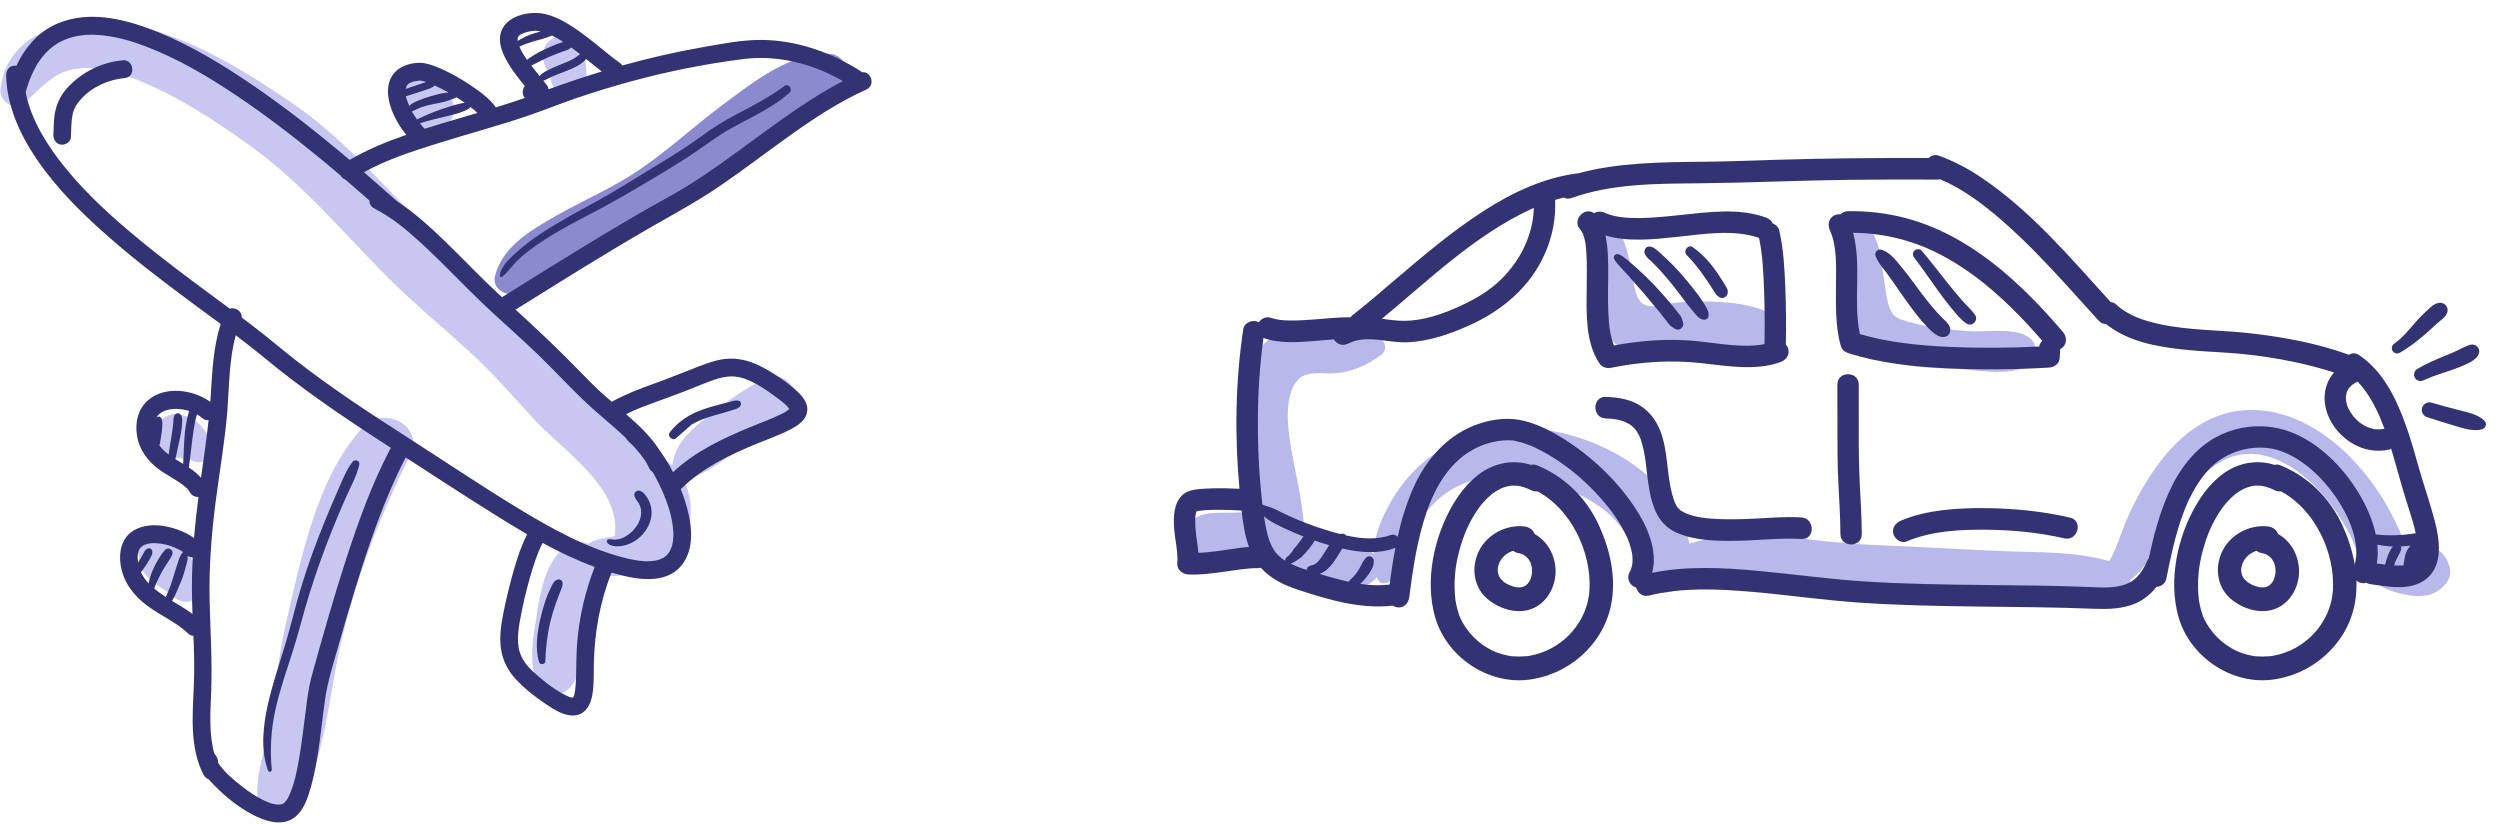 <svg width="170" height="56" viewBox="0 0 170 56" fill="none" xmlns="http://www.w3.org/2000/svg">
<path d="M166.169 37.746C165.571 36.98 164.775 37.166 163.94 37.053C163.793 37.032 163.646 37.006 163.501 36.973C163.32 36.32 162.983 35.68 162.701 35.111C162.05 33.818 161.227 32.62 160.255 31.548C158.457 29.541 155.943 27.908 153.185 27.876C150.176 27.844 147.955 29.76 146.349 32.149C145.626 33.222 145.014 34.366 144.523 35.562C144.189 36.372 143.901 37.365 143.431 38.156C141.044 37.473 138.568 37.58 136.076 37.472C133.199 37.348 130.323 37.173 127.445 37.059C124.816 36.955 122.211 36.538 119.587 36.349C118.448 36.269 117.396 36.379 116.28 36.612C115.84 36.705 115.36 36.839 114.871 36.961C113.903 32.06 107.876 29.044 103.295 29.116C100.517 29.159 97.872 30.177 95.949 32.24C94.785 33.493 93.484 35.689 93.393 37.67C93.334 37.609 93.267 37.554 93.196 37.507C92.287 36.904 91.017 37.066 90.003 36.576C89.539 36.353 89.109 36.072 88.672 35.803C88.565 34.112 88.159 32.488 87.855 30.821C87.607 29.465 87.185 26.888 88.321 25.774C88.913 25.193 89.953 25.428 90.7 25.388C91.877 25.323 92.98 24.837 93.92 24.134C94.363 23.801 94.249 23.041 93.624 23.033C92.153 23.017 90.74 22.253 89.231 22.157C87.772 22.064 86.487 22.624 85.599 23.8C83.139 27.06 84.493 31.272 85.125 34.992C84.91 34.878 84.667 34.826 84.424 34.841C83.679 34.892 82.932 34.837 82.191 34.919C81.433 35.001 80.78 35.443 80.684 36.258C80.596 37.005 81.031 37.76 81.783 37.956C82.656 38.182 83.532 38.156 84.424 38.084C84.973 38.038 85.511 37.752 85.804 37.298C86.084 37.587 86.448 37.769 86.825 37.834C88.631 39.476 91.72 40.959 93.444 39.448C93.515 39.386 93.577 39.315 93.628 39.236C93.648 39.289 93.661 39.34 93.684 39.391C93.876 39.817 94.428 39.691 94.648 39.391C95.231 38.599 95.428 37.46 95.875 36.571C96.325 35.673 96.868 34.853 97.589 34.152C99.156 32.629 101.292 32.169 103.408 32.436C105.299 32.676 107.124 33.325 108.707 34.401C110.419 35.565 111.091 37.064 111.524 39.031C111.924 40.844 114.371 40.597 114.901 39.102C116.075 39.133 117.252 38.971 118.421 39.111C121.183 39.444 123.829 40.313 126.619 40.537C129.575 40.773 132.553 40.82 135.517 40.895C138.448 40.968 141.411 41.275 144.203 40.257C144.386 40.197 144.547 40.085 144.667 39.934C144.786 39.783 144.858 39.6 144.875 39.408C145.861 38.773 146.556 37.269 146.971 36.417C147.927 34.455 149.557 31.852 151.697 31.09C154 30.273 156.295 31.824 157.797 33.46C158.592 34.34 159.265 35.322 159.801 36.38C160.193 37.135 160.395 38.124 160.915 38.815C161.023 39.09 161.213 39.343 161.539 39.601C161.987 39.961 162.493 40.175 163.048 40.316C164.331 40.645 165.549 40.742 166.404 39.575C166.828 38.995 166.553 38.237 166.169 37.748M137.88 22.881C136.871 22.27 135.145 22.597 134.007 22.525C132.444 22.425 130.696 22.238 129.215 21.704C128.321 21.381 128.317 20.171 128.119 19.03C127.872 17.613 127.868 16.004 126.657 15.03C126.327 14.764 125.921 14.794 125.673 15.156C124.653 16.646 125.173 18.642 125.46 20.297C125.727 21.834 126.059 23.432 127.553 24.184C129.104 24.965 131.135 25.025 132.831 25.068C134.155 25.1 136.731 25.672 137.881 24.825C138.545 24.337 138.653 23.349 137.881 22.881" fill="#B8B8EB"/>
<path d="M113.593 20.64C112.22 20.907 111.489 21.1 111.156 19.582C110.884 18.344 110.812 17.231 110.277 16.06C109.757 14.923 108.057 15.551 108.044 16.669C108.013 19.019 107.82 21.736 109.844 23.368C111.085 24.368 112.565 24.501 114.097 24.309C115.9 24.087 117.548 24.827 119.337 24.669C120.244 24.589 120.766 24.129 121.106 23.309C122.402 20.196 115.113 20.343 113.593 20.64Z" fill="#B8B8EB"/>
<path d="M81.396 34.769L81.368 34.777L81.36 34.788C81.376 34.792 81.386 34.784 81.396 34.769ZM81.301 35.003C81.297 35.023 81.293 35.043 81.29 35.064V35.069C81.295 35.047 81.299 35.025 81.301 35.003ZM159.537 26.891C159.533 26.907 159.528 26.924 159.521 26.94V26.944C159.532 26.928 159.538 26.91 159.537 26.891Z" fill="#333374"/>
<path d="M165.557 35.396C165.231 34.147 164.791 32.928 164.445 31.683C164.073 30.34 163.68 29.005 163.128 27.723C162.528 26.331 161.696 25.008 160.423 24.149C160.323 24.073 160.202 24.03 160.077 24.026C159.952 24.022 159.829 24.056 159.724 24.125C157.601 23.351 155.339 22.932 153.105 22.672C151.016 22.43 148.889 22.488 146.827 22.035C145.792 21.808 144.701 21.453 143.932 20.732C143.821 20.623 143.677 20.553 143.523 20.535C140.8 17.55 138.152 14.388 134.788 12.113C133.868 11.479 132.871 10.963 131.823 10.577C131.587 10.492 131.328 10.577 131.145 10.746C127.705 10.732 124.265 10.762 120.825 10.865C119.229 10.913 117.635 10.979 116.039 10.995C114.505 11.011 112.972 11.021 111.443 11.133C110.073 11.233 108.693 11.408 107.365 11.776C105.027 12.056 102.864 13.075 100.892 14.342C98.767 15.709 96.827 17.352 94.905 18.989C93.953 19.801 93.007 20.624 92.02 21.392C91.953 21.444 91.892 21.505 91.84 21.573C90.993 21.567 90.144 21.666 89.303 21.729C88.768 21.769 88.232 21.802 87.696 21.793C87.189 21.784 86.867 21.759 86.396 21.605C86.095 21.506 85.767 21.661 85.597 21.917C85.547 21.889 85.494 21.866 85.439 21.851C85.095 21.756 84.604 21.969 84.545 22.363C84.005 25.947 83.949 29.625 84.285 33.234C84.128 33.23 83.972 33.228 83.821 33.221C83.223 33.193 82.624 33.194 82.025 33.225C81.492 33.256 80.779 33.277 80.375 33.688C79.811 34.26 79.785 35.152 79.84 35.905C79.899 36.705 80.116 37.524 80.056 38.329C80.025 38.737 80.413 39.042 80.781 39.061C81.656 39.105 82.531 38.977 83.393 38.856L84.003 38.769C84.068 38.759 84.133 38.75 84.199 38.741C84.287 38.728 84.376 38.717 84.464 38.706C84.823 38.664 85.183 38.63 85.544 38.635C85.609 38.634 85.673 38.624 85.735 38.604C86.4 39.355 87.325 39.796 88.283 40.109C90.367 40.792 92.517 41.432 94.72 41.184C94.836 41.26 94.972 41.302 95.111 41.306C95.544 41.306 95.787 40.968 95.836 40.573C95.903 40.056 95.937 39.78 96.008 39.285C96.081 38.785 96.161 38.285 96.253 37.788C96.443 36.775 96.681 35.77 97.017 34.798C97.633 33.016 98.647 31.323 100.361 30.469C101.072 30.114 102.019 29.876 102.873 29.952H102.877L102.992 29.973C103.279 30.031 103.562 30.11 103.837 30.209C104.179 30.332 104.48 30.471 104.891 30.692C106.635 31.634 108.14 32.955 109.393 34.525C109.664 34.865 109.985 35.328 110.241 35.765C110.364 35.976 110.479 36.191 110.584 36.41C110.597 36.44 110.681 36.635 110.687 36.642C110.729 36.749 110.769 36.856 110.807 36.965C110.877 37.177 110.931 37.392 110.976 37.611L110.985 37.664L111 37.773C111.005 37.869 111.013 37.965 111.013 38.062C111.013 38.154 111.007 38.245 111 38.337C110.992 38.383 110.984 38.429 110.973 38.474C110.951 38.572 110.92 38.664 110.889 38.757C110.866 38.806 110.841 38.855 110.816 38.904C110.556 39.384 110.869 39.833 111.265 39.965C111.364 40.316 111.685 40.608 112.137 40.496C114.407 39.932 116.801 40.047 119.112 40.242C121.555 40.453 123.983 40.812 126.429 40.978C131.733 41.341 137.056 41.184 142.365 41.395C143.325 41.433 144.319 41.416 145.216 41.032C145.777 40.787 146.265 40.4 146.631 39.909C146.935 39.893 147.24 39.692 147.304 39.38C147.599 37.909 147.905 36.437 148.416 35.025C148.663 34.322 148.985 33.647 149.376 33.012C149.749 32.409 150.213 31.838 150.773 31.408C151.932 30.515 153.619 30.186 155.012 30.644C156.52 31.14 157.904 32.443 158.835 33.803C159.392 34.618 159.827 35.462 160.071 36.408C160.279 37.221 160.315 37.94 160.005 38.728C159.861 39.097 160.163 39.533 160.512 39.63C160.657 39.67 160.793 39.663 160.915 39.623C160.98 39.668 161.052 39.703 161.135 39.715C162.373 39.888 163.907 40.224 164.981 39.37C166.167 38.432 165.893 36.677 165.557 35.396ZM83.161 37.422L82.863 37.462C82.846 37.465 82.83 37.468 82.813 37.471L82.657 37.49C82.272 37.544 81.884 37.578 81.495 37.594C81.457 37.187 81.383 36.777 81.337 36.374C81.291 36.021 81.271 35.664 81.276 35.308C81.277 35.234 81.283 35.16 81.288 35.087L81.289 35.069C81.288 35.078 81.286 35.087 81.284 35.096L81.291 35.064C81.293 35.037 81.3 35.009 81.301 35.002L81.303 34.997C81.316 34.934 81.337 34.873 81.351 34.81L81.355 34.797C81.356 34.794 81.358 34.791 81.36 34.789L81.356 34.788L81.357 34.781C81.36 34.78 81.363 34.779 81.367 34.779C81.375 34.767 81.382 34.754 81.388 34.741V34.739L81.401 34.724L81.408 34.717C81.408 34.736 81.404 34.754 81.396 34.77C81.453 34.756 81.511 34.743 81.569 34.732L81.599 34.728L81.755 34.709C81.829 34.703 81.904 34.696 81.979 34.692C82.54 34.656 83.103 34.663 83.664 34.681C83.916 34.689 84.168 34.701 84.42 34.716H84.428C84.519 35.552 84.647 36.408 84.929 37.191C84.337 37.234 83.747 37.337 83.161 37.422ZM159.521 26.94C159.523 26.921 159.525 26.902 159.525 26.883C159.527 26.819 159.539 26.852 159.537 26.892C159.556 26.814 159.575 26.691 159.583 26.663L159.595 26.628C159.62 26.58 159.644 26.53 159.672 26.484L159.719 26.4L159.729 26.393C159.757 26.37 159.783 26.332 159.808 26.305C159.852 26.259 159.901 26.216 159.948 26.172L159.96 26.159L159.983 26.145C160.089 26.073 160.203 26.012 160.316 25.952C160.86 26.508 161.283 27.208 161.621 27.909C161.819 28.316 161.985 28.736 162.143 29.159C162.102 29.16 162.061 29.165 162.021 29.172L161.973 29.184C161.923 29.188 161.873 29.193 161.823 29.195C161.709 29.2 161.597 29.192 161.484 29.185L161.464 29.18L161.3 29.144C161.192 29.116 161.087 29.077 160.981 29.041L160.977 29.04L160.957 29.029C160.908 29.003 160.857 28.98 160.808 28.952C160.709 28.899 160.613 28.839 160.521 28.774C160.491 28.755 160.367 28.645 160.44 28.717C160.521 28.796 160.384 28.668 160.365 28.651C160.239 28.54 160.121 28.419 160.013 28.291C159.995 28.27 159.956 28.213 159.947 28.2C159.9 28.133 159.853 28.067 159.812 27.998C159.756 27.905 159.709 27.808 159.66 27.712L159.659 27.709C159.64 27.656 159.62 27.602 159.603 27.548C159.572 27.448 159.553 27.348 159.528 27.247C159.525 27.197 159.52 27.146 159.519 27.097C159.517 27.047 159.518 26.997 159.521 26.947V26.944L159.515 26.952C159.517 26.948 159.519 26.943 159.521 26.939M104.105 14.224L104.303 14.137C104.243 15.991 103.393 17.709 102.057 19.012C101.243 19.805 100.289 20.355 99.263 20.823C98.081 21.361 96.765 21.819 95.455 21.816C94.953 21.814 94.459 21.741 93.963 21.681C97.204 19.008 100.269 16.005 104.105 14.224ZM87.691 37.729C87.639 37.777 87.585 37.822 87.529 37.865C87.479 37.897 87.438 37.943 87.413 37.997C87.396 38.038 87.388 38.081 87.389 38.125C87.325 38.085 87.261 38.048 87.2 38.005L87.167 37.981C87.033 37.87 86.908 37.749 86.792 37.62C86.771 37.597 86.751 37.572 86.731 37.548C86.735 37.548 86.636 37.408 86.625 37.391C86.355 36.96 86.241 36.58 86.115 36.02C86.048 35.716 85.993 35.41 85.949 35.102C86.065 35.209 86.189 35.309 86.34 35.403C86.664 35.602 87.013 35.769 87.359 35.932C87.779 36.129 88.204 36.313 88.636 36.483L88.587 36.544L88.356 36.86L88.245 37.011L88.212 37.056L88.176 37.102C88.091 37.209 87.973 37.313 87.907 37.431L87.877 37.5C87.856 37.557 87.853 37.559 87.868 37.505C87.869 37.504 87.871 37.502 87.868 37.505L87.855 37.523L87.752 37.645L87.691 37.729ZM89.584 38.227L89.517 38.285L89.504 38.293C89.48 38.31 89.455 38.325 89.429 38.341C89.411 38.353 89.393 38.368 89.376 38.381L89.365 38.388L89.341 38.396C89.313 38.405 89.285 38.413 89.256 38.42C89.201 38.428 89.148 38.447 89.1 38.473C88.977 38.497 88.875 38.577 88.859 38.712C88.857 38.728 88.86 38.741 88.861 38.756C88.486 38.644 88.119 38.503 87.765 38.334C87.78 38.329 87.792 38.327 87.805 38.32C87.849 38.3 87.891 38.278 87.932 38.253C88.017 38.206 88.105 38.16 88.185 38.105C88.233 38.073 88.28 38.038 88.325 38.004C88.389 37.956 88.456 37.924 88.516 37.868C88.603 37.786 88.683 37.697 88.763 37.608C88.945 37.405 89.12 37.192 89.272 36.965C89.316 36.898 89.356 36.829 89.391 36.757C89.718 36.872 90.049 36.976 90.383 37.071C90.259 37.263 90.14 37.457 90.017 37.653C89.943 37.769 89.866 37.882 89.785 37.993L89.768 38.019C89.748 38.037 89.731 38.065 89.713 38.085C89.672 38.134 89.629 38.181 89.584 38.227ZM94.491 39.752C93.824 39.826 93.15 39.81 92.488 39.703L92.513 39.682C92.644 39.562 92.765 39.434 92.876 39.298C93.001 39.141 93.128 38.977 93.224 38.798C93.276 38.703 93.337 38.599 93.369 38.492C93.403 38.384 93.409 38.258 93.424 38.145C93.441 38.014 93.315 37.865 93.192 37.839C93.124 37.822 93.054 37.828 92.99 37.854C92.925 37.88 92.871 37.926 92.835 37.985L92.759 38.092L92.737 38.123L92.724 38.14L92.679 38.2C92.636 38.272 92.605 38.353 92.565 38.426C92.483 38.577 92.401 38.729 92.305 38.872L92.239 38.968L92.201 39.02H92.2C92.148 39.083 92.097 39.147 92.043 39.206C91.985 39.268 91.927 39.327 91.864 39.384L91.781 39.457C91.752 39.489 91.726 39.523 91.704 39.56C91.04 39.408 90.383 39.23 89.735 39.025L89.829 38.985C90.037 38.896 90.224 38.748 90.383 38.585C90.737 38.222 90.987 37.761 91.255 37.332L91.275 37.301C92.461 37.571 93.731 37.685 94.832 37.273C94.852 37.267 94.868 37.255 94.887 37.245C94.727 38.075 94.601 38.912 94.491 39.752ZM160.532 33.77C159.548 32.05 158.052 30.442 156.253 29.581C155.388 29.17 154.439 28.967 153.482 28.988C152.524 29.009 151.585 29.253 150.739 29.701C149.189 30.518 148.119 32.025 147.429 33.605C146.816 35.009 146.435 36.481 146.115 37.972C146.052 38.051 146 38.139 145.961 38.232C145.801 38.614 145.583 38.969 145.301 39.251C145.081 39.467 144.818 39.634 144.528 39.74C143.808 39.989 143.084 39.961 142.273 39.926C139.835 39.82 137.397 39.804 134.957 39.78C132.209 39.753 129.46 39.712 126.717 39.533C124.321 39.377 121.944 39.04 119.553 38.819C117.167 38.597 114.708 38.472 112.344 38.952C112.76 37.409 111.988 35.716 111.127 34.444C109.876 32.59 108.176 30.994 106.289 29.816C105.481 29.309 104.599 28.863 103.672 28.627C102.679 28.373 101.671 28.471 100.693 28.773C98.512 29.451 96.967 31.197 96.068 33.258C95.623 34.303 95.28 35.388 95.043 36.498L95.037 36.493C94.923 36.386 94.743 36.315 94.587 36.373C93.637 36.729 92.556 36.639 91.528 36.41C91.496 36.358 91.445 36.319 91.385 36.304C91.294 36.283 91.199 36.285 91.109 36.309C90.75 36.215 90.393 36.111 90.039 35.997C89.238 35.748 88.453 35.448 87.689 35.101C87.357 34.95 87.033 34.781 86.704 34.625C86.419 34.49 86.135 34.42 85.845 34.319C85.619 32.343 85.517 30.356 85.54 28.368C85.547 26.565 85.673 24.764 85.917 22.977C85.947 22.993 85.978 23.006 86.009 23.017C87.028 23.349 88.155 23.279 89.205 23.201C89.701 23.165 90.201 23.114 90.701 23.078C90.891 23.38 91.271 23.572 91.675 23.364C92.912 22.727 94.336 23.323 95.645 23.277C97.143 23.224 98.581 22.727 99.936 22.114C102.12 21.128 104.023 19.548 105.024 17.309C105.559 16.146 105.807 14.871 105.747 13.592C105.94 13.533 106.136 13.48 106.333 13.432C106.408 13.473 106.491 13.498 106.577 13.506C106.662 13.514 106.748 13.504 106.829 13.477C109.624 12.469 112.687 12.493 115.617 12.464C118.983 12.429 122.347 12.269 125.712 12.228C127.728 12.204 129.743 12.2 131.759 12.212C131.819 12.212 131.879 12.205 131.937 12.191C133.507 12.857 134.913 13.927 136.189 15.043C137.752 16.409 139.184 17.921 140.583 19.456C141.293 20.237 141.996 21.026 142.709 21.805C142.771 21.878 142.847 21.935 142.934 21.975C143.02 22.014 143.114 22.033 143.209 22.032C144.841 23.351 147.108 23.652 149.128 23.832C150.153 23.922 151.184 23.957 152.209 24.045C153.481 24.156 154.747 24.349 155.996 24.612C156.915 24.805 157.827 25.041 158.721 25.332C158.561 25.508 158.425 25.704 158.325 25.919C158.059 26.492 158.009 27.105 158.145 27.723C158.387 28.829 159.252 29.843 160.268 30.313C160.933 30.633 161.684 30.729 162.408 30.585C162.475 30.571 162.538 30.544 162.595 30.505C162.676 30.772 162.753 31.038 162.831 31.305C163.141 32.395 163.437 33.481 163.788 34.557C163.971 35.117 164.144 35.682 164.268 36.26C164.144 36.276 164.02 36.297 163.897 36.313C163.56 36.363 163.22 36.39 162.88 36.396C162.44 36.408 161.992 36.396 161.551 36.341C161.356 35.426 160.972 34.537 160.532 33.77ZM162.705 37.187C162.647 37.239 162.605 37.309 162.565 37.377C162.487 37.511 162.427 37.657 162.369 37.801C162.293 37.993 162.236 38.192 162.188 38.392C162 38.369 161.812 38.344 161.624 38.317C161.695 37.896 161.7 37.464 161.659 37.035C162.012 37.111 162.373 37.149 162.733 37.164C162.724 37.172 162.713 37.177 162.705 37.187ZM162.796 38.447C162.803 38.425 162.807 38.405 162.815 38.384C162.837 38.319 162.861 38.255 162.887 38.192L162.895 38.173C162.911 38.135 162.928 38.097 162.945 38.06C162.999 37.947 163.059 37.837 163.117 37.727C163.156 37.656 163.199 37.589 163.225 37.513C163.243 37.46 163.257 37.409 163.277 37.36C163.303 37.293 163.285 37.221 163.251 37.16C163.471 37.151 163.691 37.132 163.908 37.102C163.827 37.208 163.749 37.316 163.681 37.431C163.592 37.577 163.552 37.77 163.516 37.94C163.48 38.105 163.457 38.273 163.441 38.443L163.397 38.447C163.197 38.459 162.996 38.459 162.796 38.447Z" fill="#333374"/>
<path d="M108.702 35.669C107.839 33.819 106.368 32.389 104.486 31.629C104.366 31.583 104.235 31.577 104.111 31.611C103.182 31.314 102.176 31.385 101.298 31.808C100.228 32.317 99.402 33.291 98.807 34.299C97.514 36.489 96.874 39.461 97.584 41.953C98.343 44.623 101.091 46.515 103.835 46.231C106.558 45.951 108.959 43.931 109.54 41.196C109.936 39.336 109.492 37.365 108.7 35.669M108.087 40.084C107.975 42.205 106.402 44.009 104.371 44.515C104.254 44.544 104.136 44.569 104.018 44.591C103.822 44.625 103.948 44.608 103.755 44.625C103.462 44.652 103.167 44.652 102.874 44.628C102.682 44.612 102.8 44.628 102.606 44.593C102.24 44.527 101.883 44.418 101.543 44.268C100.541 43.797 99.739 42.987 99.279 41.98L99.276 41.973L99.266 41.941C99.244 41.884 99.223 41.828 99.204 41.771C99.129 41.546 99.067 41.317 99.022 41.085C99.005 41.009 98.993 40.935 98.979 40.859L98.962 40.729C98.903 40.199 98.895 39.664 98.938 39.132C98.976 38.613 99.051 38.163 99.199 37.576C99.332 37.043 99.559 36.38 99.732 35.993C99.972 35.461 100.262 34.947 100.607 34.477L100.69 34.371C100.738 34.312 100.786 34.253 100.836 34.197C101.024 33.979 101.23 33.777 101.452 33.595L101.466 33.585C101.63 33.463 101.804 33.355 101.986 33.26L102.106 33.2C102.117 33.195 102.128 33.19 102.139 33.184L102.188 33.168C102.303 33.132 102.415 33.093 102.532 33.067C102.583 33.055 102.634 33.045 102.684 33.036L102.772 33.028C102.927 33.021 103.082 33.024 103.236 33.037L103.366 33.061C103.695 33.143 103.884 33.216 104.088 33.323C104.248 33.407 104.406 33.429 104.551 33.413C106.858 34.643 108.218 37.565 108.087 40.084Z" fill="#333374"/>
<path d="M105.773 38.637C105.698 37.656 105.186 36.775 104.361 36.317C104.245 36.012 103.969 35.824 103.62 35.791C102.41 35.68 101.162 36.32 100.593 37.415C100.029 38.497 100.166 39.876 101.114 40.701C102.021 41.488 103.462 41.889 104.541 41.213C105.392 40.681 105.849 39.63 105.773 38.637ZM104.064 39.407L104.002 39.523C103.985 39.553 103.966 39.584 103.946 39.613L103.926 39.641L103.916 39.654C103.882 39.692 103.847 39.728 103.81 39.763L103.774 39.794L103.772 39.796C103.714 39.831 103.649 39.862 103.589 39.896C103.554 39.907 103.518 39.917 103.482 39.927L103.413 39.94C103.402 39.941 103.391 39.942 103.38 39.943C103.293 39.947 103.209 39.94 103.124 39.936C103.065 39.922 103.008 39.912 102.952 39.896C102.896 39.882 102.841 39.865 102.786 39.846C102.756 39.836 102.662 39.785 102.622 39.783L102.596 39.769C102.531 39.738 102.468 39.703 102.406 39.667C102.354 39.636 102.305 39.6 102.254 39.568L102.246 39.56C102.171 39.493 102.1 39.42 102.034 39.344C102.034 39.341 102.028 39.336 102.028 39.335L101.949 39.205C101.936 39.181 101.922 39.141 101.905 39.109C101.905 39.104 101.901 39.099 101.9 39.096C101.877 39.021 101.865 38.947 101.849 38.873V38.851C101.846 38.797 101.845 38.744 101.846 38.691L101.848 38.673C101.848 38.655 101.849 38.638 101.852 38.62C101.854 38.601 101.857 38.583 101.856 38.567L101.857 38.593C101.877 38.496 101.904 38.398 101.937 38.304H101.938C101.962 38.256 101.984 38.211 102.009 38.164C102.037 38.115 102.066 38.068 102.097 38.021L102.117 37.995C102.185 37.916 102.252 37.839 102.328 37.768L102.374 37.728C102.406 37.703 102.438 37.678 102.47 37.657C102.558 37.6 102.65 37.553 102.744 37.507L102.8 37.487C102.833 37.475 102.866 37.467 102.9 37.457C102.981 37.524 103.077 37.573 103.188 37.596C103.286 37.616 103.384 37.64 103.481 37.673L103.462 37.661C103.469 37.668 103.481 37.672 103.492 37.677C103.512 37.685 103.532 37.693 103.553 37.7C103.581 37.708 103.585 37.716 103.582 37.721L103.588 37.724C103.652 37.759 103.709 37.801 103.769 37.84C103.827 37.894 103.882 37.95 103.933 38.011C103.985 38.088 104.031 38.169 104.073 38.252L104.092 38.303C104.125 38.408 104.152 38.516 104.172 38.625C104.178 38.715 104.181 38.804 104.178 38.893C104.178 38.929 104.174 38.964 104.172 39C104.158 39.071 104.146 39.143 104.128 39.213C104.11 39.277 104.084 39.341 104.064 39.407Z" fill="#333374"/>
<path d="M101.857 38.593C101.857 38.596 101.856 38.599 101.854 38.601C101.854 38.608 101.853 38.614 101.852 38.62C101.852 38.637 101.852 38.655 101.849 38.673C101.849 38.724 101.862 38.732 101.857 38.593ZM103.582 37.72L103.492 37.679L103.484 37.675H103.48C103.538 37.72 103.577 37.728 103.582 37.721M159.256 35.669C158.393 33.819 156.922 32.389 155.04 31.629C154.92 31.583 154.79 31.577 154.666 31.611C153.738 31.314 152.731 31.385 151.853 31.808C150.781 32.317 149.956 33.291 149.361 34.299C148.068 36.489 147.429 39.461 148.138 41.953C148.898 44.623 151.646 46.515 154.389 46.231C157.112 45.951 159.513 43.931 160.096 41.196C160.49 39.336 160.046 37.365 159.256 35.669ZM158.642 40.084C158.529 42.205 156.956 44.009 154.925 44.515C154.808 44.544 154.69 44.569 154.572 44.591C154.376 44.625 154.502 44.608 154.309 44.625C154.016 44.652 153.722 44.652 153.429 44.628C153.236 44.612 153.354 44.628 153.16 44.593C153.04 44.572 152.92 44.545 152.802 44.515C152.56 44.456 152.323 44.373 152.097 44.268C151.095 43.797 150.293 42.987 149.833 41.98C149.833 41.976 149.833 41.976 149.83 41.973L149.818 41.941L149.758 41.771C149.683 41.546 149.622 41.317 149.576 41.085C149.56 41.009 149.549 40.935 149.533 40.859L149.516 40.729C149.457 40.199 149.449 39.664 149.492 39.132C149.532 38.613 149.605 38.163 149.753 37.576C149.888 37.043 150.113 36.38 150.288 35.993C150.528 35.461 150.816 34.947 151.161 34.477L151.244 34.371C151.292 34.312 151.34 34.253 151.39 34.197C151.578 33.979 151.784 33.777 152.006 33.595L152.02 33.585C152.184 33.463 152.358 33.355 152.54 33.26L152.66 33.2L152.693 33.184L152.742 33.168C152.857 33.132 152.969 33.093 153.086 33.067C153.137 33.055 153.188 33.045 153.238 33.036L153.325 33.028C153.448 33.024 153.569 33.02 153.69 33.028C153.724 33.03 153.757 33.033 153.79 33.037L153.92 33.061C154.249 33.143 154.44 33.216 154.642 33.323C154.802 33.407 154.96 33.429 155.105 33.413C157.413 34.643 158.773 37.565 158.641 40.084" fill="#333374"/>
<path d="M156.329 38.637C156.255 37.656 155.741 36.775 154.916 36.317C154.801 36.012 154.525 35.824 154.176 35.791C152.965 35.68 151.719 36.32 151.149 37.415C150.585 38.497 150.721 39.876 151.669 40.701C152.576 41.488 154.019 41.889 155.096 41.213C155.948 40.681 156.405 39.63 156.329 38.637ZM154.62 39.407L154.559 39.523C154.541 39.553 154.522 39.584 154.503 39.613L154.483 39.641L154.472 39.654C154.438 39.692 154.402 39.728 154.365 39.763L154.331 39.794L154.328 39.796C154.271 39.831 154.205 39.862 154.145 39.896L154.037 39.927L153.969 39.94C153.958 39.941 153.947 39.942 153.936 39.943C153.849 39.947 153.765 39.94 153.68 39.936C153.621 39.922 153.564 39.912 153.507 39.896C153.451 39.881 153.397 39.865 153.343 39.846C153.312 39.836 153.219 39.785 153.179 39.783L153.151 39.769C153.087 39.738 153.024 39.703 152.963 39.667C152.909 39.636 152.861 39.6 152.811 39.568L152.803 39.56C152.727 39.493 152.656 39.42 152.589 39.344L152.584 39.335C152.557 39.292 152.529 39.249 152.504 39.205C152.491 39.181 152.477 39.141 152.461 39.109L152.456 39.096C152.433 39.021 152.421 38.947 152.405 38.873L152.403 38.851C152.401 38.797 152.401 38.744 152.403 38.691V38.673C152.403 38.655 152.405 38.638 152.408 38.62C152.411 38.601 152.413 38.583 152.412 38.567V38.593C152.433 38.496 152.46 38.398 152.492 38.304H152.495C152.519 38.256 152.54 38.211 152.565 38.164C152.592 38.115 152.623 38.068 152.653 38.021L152.673 37.995C152.74 37.916 152.807 37.839 152.884 37.768C152.897 37.755 152.915 37.741 152.931 37.728C152.963 37.703 152.995 37.678 153.027 37.657C153.115 37.6 153.207 37.553 153.3 37.507L153.356 37.487C153.389 37.475 153.423 37.467 153.456 37.457C153.536 37.524 153.633 37.573 153.744 37.596C153.843 37.616 153.94 37.64 154.036 37.673L154.019 37.661C154.025 37.668 154.037 37.672 154.048 37.677C154.068 37.685 154.089 37.693 154.109 37.7C154.136 37.708 154.141 37.716 154.139 37.721L154.144 37.724C154.207 37.759 154.264 37.801 154.324 37.84L154.337 37.853C154.392 37.902 154.442 37.955 154.489 38.011C154.537 38.087 154.583 38.163 154.623 38.244L154.628 38.252L154.648 38.303C154.675 38.388 154.7 38.477 154.717 38.565L154.728 38.625C154.735 38.715 154.737 38.804 154.735 38.893L154.728 39C154.713 39.071 154.701 39.143 154.684 39.213C154.667 39.277 154.64 39.341 154.62 39.407Z" fill="#333374"/>
<path d="M152.413 38.593C152.413 38.596 152.412 38.599 152.411 38.601L152.408 38.62L152.404 38.673C152.404 38.724 152.417 38.732 152.413 38.593ZM154.137 37.72L154.048 37.679C154.046 37.678 154.043 37.676 154.041 37.675H154.036C154.093 37.72 154.132 37.728 154.139 37.721M140.28 22.573C137.401 19.2 133.956 15.985 129.577 14.827C128.299 14.493 126.98 14.336 125.659 14.363C125.565 14.361 125.472 14.379 125.385 14.416C125.299 14.453 125.221 14.507 125.157 14.576C124.998 14.555 124.837 14.585 124.696 14.663C124.331 14.879 124.272 15.303 124.436 15.665C124.932 16.757 124.852 18.164 124.847 19.357C124.84 20.735 124.796 22.157 125.164 23.497C125.231 23.741 125.383 23.891 125.564 23.961C125.598 23.98 125.634 23.996 125.671 24.009C127.847 24.709 130.175 24.936 132.447 25.049C134.744 25.152 137.045 25.134 139.34 24.995C139.633 24.979 139.988 24.781 140.04 24.457C140.08 24.215 140.075 23.977 140.093 23.737C140.162 23.705 140.225 23.662 140.28 23.609C140.575 23.311 140.536 22.873 140.28 22.573ZM132.564 23.591C130.519 23.495 128.445 23.295 126.472 22.719C125.995 20.465 126.611 18.052 126.011 15.831C127.98 15.844 129.92 16.303 131.685 17.176C133.549 18.101 135.196 19.395 136.687 20.843C137.447 21.587 138.175 22.364 138.871 23.169C138.767 23.279 138.696 23.414 138.665 23.561C136.633 23.668 134.597 23.677 132.564 23.591ZM121.6 23.713C121.568 23.607 121.513 23.508 121.437 23.427C121.464 22.159 121.455 20.889 121.404 19.621C121.351 18.319 121.287 16.98 120.997 15.705C120.977 15.591 120.926 15.484 120.849 15.396C120.772 15.309 120.672 15.245 120.56 15.212C120.514 15.115 120.449 15.028 120.369 14.956C120.288 14.885 120.195 14.83 120.093 14.795C118.285 14.137 116.251 14.411 114.387 14.608C113.427 14.709 112.463 14.817 111.496 14.828C110.693 14.836 109.816 14.779 109.144 14.477C109.026 14.419 108.895 14.39 108.763 14.393C108.631 14.397 108.502 14.433 108.387 14.497C107.741 14.025 106.857 14.984 107.469 15.628L107.512 15.671L107.516 15.679C107.556 15.741 107.591 15.804 107.625 15.868L107.636 15.889L107.643 15.907C107.671 15.985 107.696 16.064 107.719 16.144C107.825 16.525 107.833 16.659 107.861 17.013C107.929 17.88 107.901 18.752 107.895 19.62C107.881 21.264 107.797 23.239 108.735 24.672C108.818 24.808 108.942 24.914 109.09 24.974C109.237 25.035 109.4 25.047 109.555 25.009C111.595 24.596 113.617 24.467 115.689 24.692C117.445 24.883 119.383 25.239 121.092 24.615C121.461 24.479 121.709 24.116 121.6 23.713ZM115.484 23.205C113.552 23.005 111.647 23.144 109.747 23.488C109.688 23.338 109.638 23.185 109.597 23.029C109.499 22.657 109.435 22.276 109.407 21.892C109.327 20.981 109.343 20.065 109.353 19.152C109.36 18.312 109.377 17.465 109.275 16.631C109.25 16.425 109.217 16.22 109.175 16.017C110.749 16.469 112.459 16.275 114.069 16.105C115.876 15.916 117.865 15.577 119.613 16.176C119.861 17.313 119.909 18.523 119.956 19.732C120.003 20.953 120.011 22.177 119.985 23.399C118.524 23.684 116.927 23.353 115.484 23.205ZM126.463 32.889C126.413 31.736 126.391 30.581 126.397 29.427L126.395 26.153C126.395 25.211 124.941 25.209 124.941 26.153V26.307L124.945 29.427C124.947 30.559 124.949 31.687 125.007 32.819C125.065 33.984 125.143 35.149 125.148 36.316C125.153 37.259 126.605 37.261 126.601 36.316C126.596 35.172 126.521 34.031 126.463 32.889ZM140.765 35.197C138.872 34.759 136.904 34.567 134.963 34.553C133.068 34.541 131.025 34.66 129.256 35.407C128.896 35.56 128.637 35.892 128.749 36.308C128.843 36.652 129.28 36.975 129.643 36.819C131.305 36.116 133.183 36.007 134.963 36.019C136.776 36.032 138.608 36.199 140.379 36.609C141.289 36.82 141.677 35.409 140.765 35.197ZM122.499 35.187C121.208 35.109 119.904 35.259 118.613 35.297C117.88 35.319 117.144 35.324 116.413 35.269C115.823 35.225 115.283 35.156 114.671 34.92L114.64 34.909L114.605 34.891C114.55 34.863 114.494 34.834 114.44 34.804C114.388 34.775 114.337 34.741 114.285 34.709C114.277 34.703 114.268 34.697 114.259 34.692L114.248 34.683C114.211 34.649 114.071 34.491 114.069 34.503C114.002 34.399 113.942 34.289 113.892 34.176L113.883 34.156C113.883 34.151 113.879 34.145 113.875 34.133C113.855 34.08 113.835 34.028 113.817 33.975C113.773 33.845 113.733 33.713 113.699 33.58C113.622 33.283 113.562 32.983 113.517 32.68L113.485 32.465C113.485 32.453 113.483 32.44 113.48 32.428C113.48 32.415 113.477 32.4 113.473 32.375L113.421 31.943C113.381 31.593 113.336 31.243 113.288 30.895C113.208 30.336 113.096 29.785 112.884 29.261C112.609 28.588 112.191 28.016 111.581 27.613C110.879 27.149 110.009 27.011 109.185 26.989C108.252 26.964 108.252 28.428 109.185 28.453C109.852 28.472 110.4 28.573 110.901 28.915L110.932 28.935L110.959 28.959C111.005 29.001 111.052 29.044 111.096 29.089C111.14 29.133 111.18 29.18 111.221 29.228L111.24 29.248L111.259 29.276C111.352 29.418 111.435 29.566 111.508 29.72C111.511 29.732 111.568 29.871 111.575 29.891C111.664 30.143 111.728 30.403 111.781 30.664C111.809 30.8 111.835 30.937 111.855 31.075L111.887 31.284L111.9 31.379L111.908 31.443C111.988 32.079 112.049 32.719 112.164 33.351C112.373 34.523 112.793 35.652 113.931 36.183C115.201 36.776 116.7 36.793 118.077 36.775C119.545 36.753 121.029 36.563 122.499 36.651C123.432 36.707 123.429 35.243 122.499 35.187Z" fill="#333374"/>
<path d="M132.573 22.204C132.48 21.979 132.228 21.764 132.057 21.593C131.383 20.919 130.811 20.159 130.249 19.388C129.912 18.922 129.56 18.468 129.193 18.025C128.836 17.599 128.48 17.148 127.932 16.976C127.705 16.905 127.449 17.145 127.532 17.381C127.689 17.845 128.009 18.183 128.299 18.57C128.596 18.971 128.872 19.387 129.16 19.793C129.736 20.608 130.304 21.451 130.995 22.172C131.309 22.501 131.895 23.132 132.392 22.852C132.619 22.723 132.669 22.433 132.573 22.204ZM134.317 21.429C134.052 21.048 133.685 20.736 133.381 20.383C133.065 20.017 132.755 19.647 132.455 19.268C131.863 18.524 131.287 17.769 130.673 17.044C130.551 16.901 130.307 16.917 130.181 17.044C130.036 17.192 130.065 17.39 130.181 17.54C130.763 18.288 131.283 19.079 131.841 19.843C132.127 20.232 132.415 20.622 132.725 20.991C133.027 21.351 133.341 21.761 133.74 22.012C133.857 22.084 134.051 22.097 134.167 22.012C134.226 21.971 134.277 21.919 134.317 21.858C134.356 21.794 134.377 21.72 134.377 21.644C134.377 21.568 134.356 21.494 134.317 21.429ZM114.449 21.947C114.4 21.813 114.377 21.653 114.307 21.53C114.241 21.417 114.143 21.315 114.063 21.211C113.894 20.99 113.72 20.773 113.54 20.561C113.185 20.144 112.823 19.735 112.447 19.337C112.079 18.952 111.7 18.59 111.303 18.237C111.104 18.058 110.905 17.88 110.697 17.712C110.5 17.553 110.279 17.353 110.032 17.285C109.879 17.241 109.677 17.401 109.748 17.572C109.845 17.807 110.028 17.973 110.191 18.164C110.355 18.355 110.535 18.533 110.704 18.72C111.425 19.522 112.126 20.341 112.808 21.177C112.969 21.378 113.128 21.582 113.288 21.784C113.375 21.89 113.455 22.02 113.552 22.117C113.653 22.218 113.795 22.279 113.909 22.363C114.163 22.549 114.557 22.238 114.449 21.945M115.953 20.779C115.82 20.556 115.678 20.338 115.528 20.125C115.21 19.694 114.875 19.275 114.524 18.869C114.034 18.288 113.503 17.743 112.933 17.24C112.728 17.06 112.52 16.836 112.248 16.771C111.933 16.695 111.733 17.011 111.856 17.284C111.956 17.508 112.179 17.661 112.351 17.828C112.524 17.999 112.693 18.172 112.857 18.351C113.2 18.723 113.524 19.11 113.839 19.505C114.145 19.887 114.427 20.285 114.725 20.672C114.88 20.872 115.047 21.065 115.207 21.261C115.367 21.457 115.548 21.693 115.808 21.737C115.955 21.761 116.149 21.7 116.176 21.527C116.22 21.24 116.099 21.018 115.953 20.779ZM117.475 19.713C117.441 19.58 117.339 19.441 117.267 19.324C116.999 18.871 116.703 18.436 116.38 18.02C116.016 17.557 115.588 17.149 115.108 16.809C114.785 16.582 114.428 17.077 114.696 17.348C115.404 18.063 115.939 18.847 116.487 19.701C116.656 19.965 116.881 20.389 117.259 20.229C117.457 20.144 117.524 19.913 117.475 19.713ZM166.075 20.61C165.635 20.486 165.232 20.937 164.937 21.211C164.69 21.438 164.455 21.679 164.235 21.933C163.799 22.445 163.371 22.964 162.821 23.357C162.661 23.471 162.588 23.675 162.692 23.855C162.792 24.028 163.015 24.081 163.185 23.985C163.808 23.639 164.372 23.185 164.917 22.725C165.175 22.508 165.413 22.272 165.663 22.043C165.953 21.777 166.421 21.527 166.439 21.093C166.438 20.984 166.402 20.879 166.336 20.792C166.271 20.705 166.179 20.641 166.075 20.61ZM168.572 23.773C168.544 23.675 168.485 23.589 168.404 23.527C168.323 23.465 168.225 23.43 168.123 23.428C167.947 23.424 167.78 23.504 167.623 23.577C167.373 23.691 167.133 23.823 166.881 23.933L166.855 23.945L166.693 24.015L166.643 24.036C166.621 24.045 166.599 24.054 166.577 24.064L166.188 24.223C165.567 24.481 164.952 24.744 164.372 25.09C164.273 25.152 164.201 25.249 164.172 25.362C164.142 25.474 164.158 25.594 164.215 25.696C164.344 25.919 164.6 25.956 164.816 25.855C165.84 25.375 166.973 25.169 167.975 24.628C168.271 24.468 168.679 24.163 168.572 23.773ZM168.943 28.61C168.481 28.152 167.753 28.032 167.148 27.875C166.539 27.716 165.932 27.55 165.328 27.375C165.196 27.341 165.057 27.36 164.939 27.427C164.821 27.494 164.734 27.605 164.696 27.736C164.662 27.868 164.68 28.008 164.748 28.127C164.815 28.246 164.925 28.334 165.056 28.373C165.652 28.569 166.255 28.755 166.857 28.933C167.457 29.109 168.168 29.369 168.793 29.188C169.037 29.117 169.128 28.794 168.943 28.61Z" fill="#333374"/>
<path d="M49.203 7.081C47.084 8.653 45.145 10.503 42.911 11.912C41.263 12.952 39.457 13.728 37.767 14.698C36.048 15.687 34.144 16.787 33.653 18.796C33.428 19.718 34.653 20.329 35.329 19.796C38.245 17.503 41.744 16.433 44.903 14.55C46.943 13.333 48.799 11.796 50.676 10.341C51.696 9.548 52.737 8.773 53.839 8.096C54.889 7.451 56.105 7.075 57.092 6.329C58.039 5.615 57.716 3.728 56.408 3.663C53.789 3.532 51.209 5.592 49.203 7.081Z" fill="#8C8ACF"/>
<path d="M24.694 29.035C21.485 32.505 20.457 38.084 19.405 42.561C18.947 44.513 18.788 46.508 18.504 48.492C18.238 50.345 17.419 52.285 17.497 54.159C17.529 54.949 18.467 55.412 19.134 55.129C20.988 54.341 21.511 52.014 21.927 50.232C22.403 48.192 22.66 46.108 23.111 44.063C24.131 39.447 25.805 35.161 27.888 30.951C28.896 28.913 26.056 27.561 24.694 29.035Z" fill="#C7C7F2"/>
<path d="M0.035 6.024C-0.072 6.869 0.955 7.588 1.655 6.992C2.732 6.072 3.528 4.977 5.001 4.705C6.301 4.465 7.663 4.799 8.881 5.256C11.831 6.36 14.524 8.119 17.072 9.957C20.64 12.531 23.376 15.884 26.48 18.971C28.157 20.64 29.979 22.149 31.728 23.735C33.352 25.206 34.763 26.8 36.229 28.421C38.189 30.589 42.322 33.164 41.792 36.468C41.139 36.581 40.477 36.653 39.981 36.977C39.749 36.871 39.493 36.829 39.239 36.855C38.985 36.88 38.743 36.972 38.536 37.121C37.042 38.14 36.709 40.42 36.449 42.114C36.225 43.581 35.789 45.821 37.017 46.936C37.424 47.305 38.13 47.272 38.547 46.948C39.642 46.094 39.526 44.191 39.716 42.938C39.827 42.216 39.959 41.489 40.175 40.789C40.358 40.196 40.6 39.682 40.739 39.112C41.493 39.255 42.392 39.135 42.988 39.009C43.084 38.988 43.178 38.964 43.273 38.94C43.938 39.08 44.647 38.905 45.045 38.268C45.068 38.232 45.085 38.199 45.105 38.164C45.412 37.962 45.699 37.729 45.953 37.45C47.164 36.128 47.268 34.054 46.425 32.557C46.501 32.567 46.577 32.565 46.652 32.552C47.945 32.301 48.892 31.462 49.981 30.761C51.168 29.998 52.468 29.412 53.628 28.61C55.145 27.562 53.681 24.909 51.998 25.748C50.628 26.432 49.336 27.364 48.135 28.313C47.047 29.174 45.901 30.127 45.725 31.59C45.722 31.612 45.721 31.634 45.721 31.656C45.38 31.337 44.978 31.091 44.538 30.933C44.467 30.91 44.393 30.896 44.319 30.892C43.368 29.545 42.144 28.312 41.038 27.223C39.505 25.709 38.145 24.045 36.625 22.52C34.775 20.664 32.756 18.996 30.806 17.249C27.023 13.856 23.976 9.775 19.732 6.912C16.615 4.808 13.348 2.792 9.688 1.837C6.211 0.931 0.604 1.437 0.035 6.024ZM27.189 5.869C26.789 6.549 26.983 7.308 27.528 7.837L27.547 7.861C27.774 8.139 27.96 8.268 28.27 8.435L28.273 8.437C28.349 8.496 28.428 8.551 28.504 8.611C28.991 9.007 29.801 9.037 30.292 8.624C30.762 8.228 31.055 7.481 30.755 6.885C30.372 6.123 29.932 5.516 29.092 5.236C28.363 4.993 27.599 5.172 27.189 5.869ZM37.711 2.552C37.321 2.712 36.968 3.117 36.934 3.557C36.895 4.072 37.007 4.424 37.225 4.867C37.364 5.147 37.465 5.44 37.549 5.744C37.599 5.905 37.693 6.049 37.82 6.16C38.228 6.877 39.414 6.691 39.689 5.936C39.827 5.701 39.886 5.419 39.881 5.128C39.867 4.3 39.74 3.207 38.986 2.731C38.587 2.477 38.166 2.363 37.711 2.552ZM10.52 29.41C10.441 30.2 10.943 30.962 11.746 31.08C12.069 31.127 12.354 31.196 12.677 31.209H12.666C12.723 31.218 12.778 31.231 12.833 31.245C12.856 31.251 12.879 31.25 12.901 31.255C12.952 31.281 12.991 31.3 12.922 31.257H12.927C13.283 31.476 13.705 31.526 14.057 31.257C14.22 31.127 14.337 30.948 14.39 30.747C14.444 30.546 14.431 30.332 14.354 30.139C14.318 30.057 14.281 29.977 14.244 29.896C14.276 30.077 14.271 30.073 14.225 29.883C14.213 29.805 14.189 29.73 14.155 29.66C14.05 29.451 13.923 29.254 13.774 29.073C13.361 28.541 12.812 28.308 12.168 28.174C11.422 28.021 10.596 28.651 10.52 29.41ZM9.36 37.436C9.387 37.608 9.423 37.775 9.467 37.937C9.464 38.291 9.595 38.651 9.784 38.933C10.304 39.703 11.252 40.084 11.94 40.675C12.803 41.419 14.375 40.339 13.779 39.265C13.205 38.237 12.649 37.199 11.592 36.592C11.356 36.463 11.082 36.422 10.819 36.476C10.684 36.444 10.549 36.418 10.412 36.4C9.832 36.329 9.265 36.82 9.361 37.436" fill="#C7C7F2"/>
<path d="M9.489 37.329C9.503 37.307 9.512 37.297 9.489 37.329V37.329ZM35.237 2.501L35.224 2.535L35.24 2.497C35.24 2.499 35.24 2.5 35.237 2.501Z" fill="#333374"/>
<path d="M17.168 5.781C15.14 4.399 13.013 3.1 10.737 2.18C8.928 1.449 6.825 0.851 4.876 1.292C3.992 1.492 3.161 1.887 2.497 2.515C1.918 3.075 1.45 3.74 1.117 4.475C1.06 4.462 1 4.458 0.941 4.464C0.592 4.507 0.412 4.811 0.419 5.14C0.464 7.22 1.371 9.177 2.523 10.864C3.859 12.821 5.569 14.511 7.336 16.064C9.163 17.672 11.099 19.144 13.051 20.591C13.703 21.073 14.357 21.551 15.009 22.035C14.499 23.595 14.433 25.284 14.329 26.913L14.297 27.323C13.127 26.483 11.22 26.228 10.084 27.203C9.381 27.803 9.169 28.727 9.316 29.623C9.483 30.647 10.099 31.428 10.929 32.004C11.316 32.273 11.729 32.497 12.124 32.755C12.305 32.873 12.479 33.001 12.643 33.144L12.687 33.184L12.76 33.264L12.84 33.371C12.856 33.392 12.871 33.413 12.885 33.436C13.011 33.668 13.241 33.817 13.495 33.792C13.375 34.724 13.271 35.655 13.193 36.588C12.653 36.196 11.999 35.947 11.357 35.811C10.581 35.645 9.708 35.669 9.024 36.113C8.267 36.603 8.071 37.547 8.2 38.396C8.38 39.58 9.072 40.487 10.008 41.185C10.915 41.864 12.008 42.313 12.828 43.108C12.917 43.19 13.033 43.236 13.153 43.237C13.196 44.289 13.228 45.341 13.189 46.393C13.113 48.444 12.856 50.772 13.832 52.665C13.912 52.823 14.043 52.944 14.196 53.001C14.423 53.263 14.668 53.508 14.919 53.745C15.665 54.451 16.517 55.091 17.448 55.529C18.24 55.903 19.295 56.168 20.048 55.569C20.691 55.061 20.959 54.18 21.168 53.42C21.709 51.453 21.825 49.393 22.132 47.384C22.291 46.348 22.605 45.351 22.889 44.343C23.293 42.912 23.708 41.484 24.147 40.063C25.089 37.013 26.115 33.943 27.589 31.108C29.581 32.404 31.575 33.701 33.587 34.961C34.329 35.427 35.08 35.888 35.847 36.331C35.459 37.075 35.193 37.888 34.961 38.691C34.68 39.66 34.44 40.64 34.241 41.629C34.072 42.468 33.932 43.363 34.081 44.216C34.208 44.936 34.535 45.587 35.021 46.125C35.635 46.809 36.384 47.388 37.144 47.895C37.723 48.281 38.475 48.773 39.207 48.628C39.877 48.493 40.171 47.871 40.279 47.248C40.401 46.541 40.367 45.804 40.383 45.088C40.428 43.001 40.804 40.875 41.588 38.935L41.631 38.948C43.144 39.395 45.356 39.855 46.443 38.315C47.309 37.087 47.001 35.389 46.576 34.052C46.492 33.785 46.395 33.519 46.289 33.252C46.322 33.234 46.352 33.212 46.379 33.185C47.8 31.796 49.617 30.936 51.427 30.185C52.196 29.869 52.991 29.595 53.732 29.209C54.223 28.953 54.783 28.613 54.883 28.009C54.987 27.392 54.519 26.881 54.096 26.507C53.392 25.895 52.618 25.37 51.789 24.941C51.115 24.587 50.393 24.373 49.629 24.387C48.919 24.399 48.223 24.644 47.567 24.897C46.535 25.296 45.513 25.715 44.473 26.088C43.489 26.441 42.513 26.812 41.599 27.321C41.139 26.936 40.695 26.531 40.269 26.108C39.552 25.38 38.839 24.649 38.113 23.931C37.117 22.944 36.084 22.004 35.052 21.059C38.064 19.184 41.065 17.292 44.139 15.52C45.756 14.587 47.392 13.711 48.937 12.657C50.519 11.577 52.041 10.413 53.599 9.297C55.285 8.092 57.019 6.937 58.913 6.087C59.557 5.797 59.232 4.836 58.631 4.913C58.617 4.903 58.604 4.889 58.591 4.88C56.541 3.56 54.145 2.712 51.701 2.715C50.431 2.715 49.14 2.971 47.892 3.189C46.013 3.517 44.152 3.939 42.316 4.453C42.272 4.381 42.213 4.319 42.143 4.272C41.285 3.659 40.503 2.941 39.649 2.32C38.783 1.689 37.765 0.999 36.672 0.893C35.771 0.809 34.537 1.117 34.129 2.029C33.772 2.829 34.196 3.715 34.615 4.399C34.931 4.915 35.308 5.383 35.691 5.851C35.619 5.939 35.571 6.044 35.553 6.156C35.534 6.268 35.545 6.383 35.584 6.489C35.611 6.556 35.648 6.609 35.691 6.659C35.037 6.888 34.381 7.099 33.72 7.303C33.604 7.134 33.471 6.978 33.324 6.836C33.017 6.536 32.684 6.263 32.329 6.023C31.507 5.447 30.617 4.919 29.684 4.549C29.324 4.407 28.945 4.276 28.557 4.272C28.04 4.268 27.468 4.413 27.051 4.733C26.257 5.347 26.277 6.393 26.564 7.269C26.785 7.948 27.164 8.603 27.631 9.167C26.297 9.627 24.988 10.163 23.773 10.873C23.519 10.658 23.264 10.443 23.008 10.231C21.125 8.665 19.189 7.16 17.168 5.781ZM12.309 31.457C12.181 31.378 12.053 31.298 11.925 31.217C12.008 30.817 12.095 30.417 12.188 30.017C12.257 29.733 12.311 29.446 12.348 29.156C12.368 29 12.383 28.845 12.385 28.688C12.385 28.519 12.408 28.336 12.288 28.2C12.18 28.077 12.008 28.071 11.9 28.197C11.788 28.327 11.801 28.495 11.787 28.657C11.773 28.812 11.76 28.968 11.741 29.123C11.704 29.412 11.655 29.701 11.608 29.989C11.56 30.293 11.505 30.597 11.469 30.901C11.345 30.811 11.226 30.713 11.115 30.608L11.061 30.555L10.988 30.473C10.933 30.409 10.882 30.342 10.833 30.273C10.854 30.235 10.869 30.195 10.877 30.152C10.92 29.872 10.971 29.592 11.007 29.312C11.024 29.176 11.025 29.035 11.037 28.897C11.051 28.74 11.045 28.524 10.936 28.396C10.865 28.313 10.765 28.303 10.676 28.36C10.655 28.373 10.64 28.392 10.621 28.409L10.641 28.377C10.653 28.358 10.665 28.339 10.679 28.321C10.709 28.28 10.744 28.241 10.779 28.204C10.792 28.196 10.872 28.121 10.895 28.104C10.92 28.084 11.019 28.027 11.025 28.02C11.085 27.989 11.144 27.96 11.205 27.935C11.257 27.915 11.312 27.897 11.365 27.88C11.315 27.9 11.484 27.851 11.517 27.845C11.671 27.819 11.824 27.808 11.977 27.803C11.959 27.807 12.151 27.809 12.191 27.813C12.366 27.832 12.539 27.861 12.711 27.901L12.797 27.924L12.861 27.945C12.811 28.101 12.775 28.264 12.739 28.412C12.642 28.831 12.578 29.257 12.549 29.687C12.5 30.307 12.493 30.927 12.456 31.548C12.407 31.517 12.358 31.487 12.309 31.457ZM12.843 31.795C12.936 31.147 13.003 30.495 13.083 29.845C13.133 29.443 13.193 29.04 13.272 28.643C13.303 28.491 13.352 28.335 13.397 28.176L13.404 28.18L13.444 28.203C13.407 28.183 13.528 28.256 13.548 28.269C13.623 28.323 13.693 28.379 13.764 28.437C13.82 28.488 13.887 28.526 13.96 28.549C14.032 28.572 14.108 28.579 14.184 28.571C14.043 29.881 13.849 31.184 13.668 32.489C13.426 32.22 13.149 31.986 12.843 31.795ZM10.493 40.029C10.587 39.704 10.736 39.409 10.891 39.105C11.072 38.744 11.299 38.416 11.512 38.075C11.636 37.875 11.881 37.571 11.623 37.365C11.36 37.157 11.135 37.481 11 37.672C10.759 38.023 10.552 38.397 10.381 38.788C10.257 39.064 10.168 39.367 10.104 39.672C9.891 39.447 9.715 39.189 9.583 38.908C9.808 38.626 10.009 38.325 10.185 38.011C10.223 37.944 10.257 37.877 10.292 37.811C10.309 37.779 10.328 37.747 10.339 37.712C10.355 37.66 10.362 37.605 10.36 37.551C10.36 37.453 10.336 37.368 10.247 37.315C10.207 37.291 10.161 37.279 10.115 37.282C10.068 37.284 10.024 37.3 9.987 37.328C9.953 37.353 9.923 37.376 9.893 37.405C9.851 37.448 9.824 37.501 9.796 37.555C9.763 37.617 9.728 37.68 9.692 37.741C9.657 37.807 9.621 37.868 9.585 37.931L9.556 37.983L9.54 38.009L9.495 38.085L9.392 38.243L9.384 38.188C9.371 38.091 9.367 37.995 9.357 37.897V37.884C9.359 37.822 9.364 37.759 9.371 37.697C9.376 37.671 9.405 37.543 9.404 37.529L9.46 37.38C9.468 37.362 9.478 37.345 9.489 37.329C9.479 37.344 9.469 37.358 9.459 37.373C9.472 37.352 9.485 37.328 9.503 37.307C9.525 37.279 9.555 37.248 9.573 37.217L9.576 37.215L9.733 37.095C9.764 37.081 9.793 37.065 9.824 37.051C9.881 37.027 9.941 37.009 10 36.988C10.045 36.979 10.089 36.968 10.136 36.961C10.259 36.941 10.384 36.933 10.508 36.931C10.751 36.938 10.992 36.969 11.229 37.023C11.267 37.031 11.441 37.08 11.437 37.076C11.604 37.129 11.769 37.188 11.931 37.259C12.021 37.299 12.111 37.343 12.197 37.388C12.232 37.407 12.264 37.425 12.297 37.441L12.313 37.451L12.335 37.464L12.445 37.543C12.441 37.545 12.436 37.548 12.432 37.552C12.241 37.761 12.145 38.067 12.067 38.336C11.971 38.659 11.853 38.976 11.767 39.303C11.676 39.621 11.565 39.932 11.433 40.236C11.383 40.356 11.329 40.476 11.273 40.596C11.003 40.421 10.743 40.232 10.493 40.029ZM11.7 40.863C11.767 40.741 11.837 40.623 11.897 40.497C12.052 40.18 12.175 39.852 12.315 39.529C12.445 39.227 12.532 38.896 12.625 38.58C12.699 38.333 12.777 38.056 12.765 37.791C12.863 37.865 12.983 37.904 13.105 37.901C13.065 38.633 13.046 39.366 13.049 40.099C13.053 40.649 13.071 41.199 13.089 41.751C12.652 41.42 12.169 41.147 11.7 40.863ZM23.551 37.976C22.687 40.627 21.932 43.312 21.187 46C20.981 46.743 20.892 47.517 20.795 48.28C20.668 49.276 20.551 50.273 20.391 51.263C20.244 52.16 20.093 53.009 19.789 53.795C19.729 53.948 19.662 54.099 19.588 54.247L19.56 54.305C19.5 54.389 19.438 54.472 19.373 54.552L19.371 54.556C19.353 54.569 19.336 54.587 19.32 54.601C19.307 54.613 19.293 54.621 19.279 54.631C19.262 54.643 19.243 54.653 19.224 54.661L19.144 54.691H19.141C19.101 54.696 18.915 54.708 18.952 54.713C18.512 54.697 18.232 54.571 17.804 54.356C17.347 54.122 16.915 53.842 16.515 53.521C15.877 53.028 15.288 52.539 14.839 51.887C14.84 51.77 14.818 51.654 14.774 51.547C14.73 51.439 14.665 51.341 14.583 51.259L14.575 51.252C14.197 49.908 14.305 48.412 14.36 47.049C14.444 44.969 14.3 42.903 14.253 40.827C14.207 38.616 14.369 36.436 14.647 34.245C14.917 32.12 15.3 30 15.465 27.863C15.595 26.195 15.579 24.429 16.033 22.801C16.691 23.3 17.344 23.805 17.979 24.332C20.471 26.395 23.132 28.22 25.841 29.972L26.581 30.455C26.561 30.483 26.543 30.513 26.527 30.544C25.287 32.907 24.377 35.441 23.551 37.976ZM39.253 43.641C39.185 44.424 39.195 45.211 39.172 45.995C39.169 46.308 39.148 46.621 39.109 46.932C39.095 47.041 39.075 47.15 39.049 47.257C39.043 47.277 39.031 47.315 39.02 47.337C39.005 47.368 38.99 47.398 38.973 47.428C38.957 47.424 38.919 47.431 38.973 47.431C38.941 47.431 38.917 47.431 38.924 47.435L38.817 47.419C38.801 47.415 38.784 47.412 38.767 47.411C38.589 47.341 38.417 47.26 38.251 47.167C37.525 46.767 36.828 46.207 36.223 45.641C35.791 45.236 35.472 44.821 35.312 44.248L35.28 44.101C35.238 43.868 35.218 43.632 35.22 43.395C35.235 43.002 35.279 42.61 35.352 42.224C35.527 41.243 35.752 40.272 36.025 39.315C36.256 38.501 36.515 37.675 36.895 36.919C38.041 37.541 39.223 38.104 40.441 38.552C39.802 40.182 39.402 41.896 39.253 43.641ZM47.177 26.361C47.533 26.217 47.888 26.071 48.248 25.937C48.553 25.824 48.844 25.727 49.097 25.673C49.241 25.643 49.385 25.62 49.532 25.605C49.593 25.6 49.655 25.597 49.716 25.595L49.756 25.593L49.861 25.596C50.167 25.616 50.428 25.676 50.673 25.767C51.437 26.047 52.127 26.525 52.78 27.005C52.988 27.155 53.19 27.316 53.383 27.485L53.452 27.549L53.483 27.576C53.483 27.579 53.487 27.58 53.489 27.584C53.556 27.656 53.617 27.735 53.676 27.816C53.603 27.875 53.527 27.931 53.449 27.984C53.428 28 53.416 28.007 53.409 28.011L53.376 28.029C53.304 28.068 53.233 28.105 53.16 28.141C52.464 28.485 51.729 28.749 51.012 29.045C49.151 29.812 47.249 30.707 45.767 32.111C45.488 31.569 45.169 31.05 44.811 30.557C44.219 29.643 43.397 28.877 42.576 28.163C43.208 27.845 43.877 27.596 44.539 27.355C45.421 27.032 46.307 26.717 47.177 26.361ZM35.203 2.752L35.197 2.659C35.199 2.647 35.2 2.636 35.203 2.625L35.212 2.564C35.215 2.553 35.22 2.544 35.224 2.535L35.216 2.547V2.54C35.221 2.527 35.228 2.516 35.236 2.505V2.501C35.242 2.493 35.247 2.484 35.252 2.475L35.241 2.497L35.3 2.425L35.375 2.367C35.392 2.353 35.412 2.34 35.431 2.329L35.435 2.327C35.595 2.249 35.795 2.183 35.909 2.157C36.068 2.124 36.23 2.101 36.392 2.091L36.425 2.088C36.431 2.088 36.441 2.092 36.468 2.095C36.569 2.104 36.668 2.121 36.769 2.144H36.768C36.521 2.197 36.275 2.276 36.037 2.363C35.809 2.45 35.588 2.556 35.377 2.68C35.32 2.712 35.265 2.749 35.209 2.783C35.206 2.773 35.204 2.762 35.203 2.752ZM35.571 3.663C35.557 3.643 35.545 3.622 35.533 3.601L35.483 3.511C35.441 3.433 35.402 3.354 35.365 3.273C35.349 3.237 35.336 3.2 35.321 3.164C35.615 3.033 35.92 2.924 36.228 2.828C36.455 2.756 36.684 2.707 36.912 2.641C37.124 2.583 37.332 2.493 37.539 2.417C37.8 2.543 38.056 2.692 38.304 2.853L38.144 2.903C37.823 3.007 37.509 3.143 37.201 3.283C36.891 3.425 36.581 3.576 36.292 3.757C36.134 3.851 35.983 3.956 35.839 4.069C35.746 3.936 35.657 3.8 35.571 3.663ZM36.129 4.461C36.276 4.391 36.419 4.312 36.567 4.24C36.851 4.1 37.133 3.956 37.425 3.831C37.717 3.705 38.016 3.599 38.316 3.489C38.484 3.429 38.66 3.388 38.796 3.269C38.812 3.255 38.831 3.243 38.848 3.229L38.879 3.253C39.071 3.392 39.259 3.536 39.445 3.683C39.276 3.803 39.115 3.936 38.928 4.035C38.647 4.181 38.349 4.293 38.057 4.413C37.771 4.532 37.484 4.649 37.211 4.793C37.072 4.861 36.942 4.943 36.823 5.04C36.776 5.081 36.733 5.126 36.696 5.176C36.503 4.941 36.314 4.703 36.129 4.461ZM37.183 5.787C37.107 5.687 37.027 5.587 36.948 5.489C36.997 5.471 37.046 5.451 37.093 5.429C37.232 5.361 37.368 5.287 37.507 5.224C37.799 5.091 38.1 4.989 38.397 4.872C38.689 4.756 38.98 4.636 39.255 4.481C39.477 4.356 39.704 4.215 39.857 4.011C40.209 4.296 40.56 4.584 40.919 4.861C39.701 5.232 38.496 5.639 37.297 6.072C37.285 5.968 37.246 5.87 37.183 5.787ZM27.601 5.976C27.592 6.053 27.639 5.889 27.655 5.841C27.681 5.809 27.708 5.773 27.733 5.74L27.737 5.737C27.768 5.719 27.8 5.689 27.829 5.667L27.855 5.651L27.836 5.659L27.86 5.648C27.873 5.641 27.886 5.634 27.9 5.629C27.919 5.62 27.936 5.611 27.956 5.603C27.999 5.585 28.043 5.569 28.087 5.555C28.109 5.548 28.133 5.542 28.156 5.537C28.287 5.512 28.418 5.492 28.551 5.477C28.557 5.477 28.56 5.48 28.568 5.481C28.628 5.491 28.687 5.499 28.747 5.512L28.845 5.535C28.888 5.548 28.932 5.565 28.976 5.58C28.923 5.596 28.869 5.611 28.819 5.629L28.292 5.808C28.059 5.888 27.824 5.965 27.591 6.043L27.601 5.976ZM27.823 7.196C27.749 7.027 27.695 6.853 27.636 6.679L27.633 6.675V6.667C27.627 6.627 27.616 6.587 27.607 6.547C27.892 6.457 28.176 6.365 28.46 6.272L28.988 6.099C29.173 6.037 29.361 5.981 29.516 5.855C29.53 5.843 29.542 5.829 29.552 5.813C29.874 5.959 30.189 6.118 30.497 6.291L30.344 6.308C29.997 6.34 29.661 6.436 29.328 6.531C29.023 6.615 28.724 6.719 28.433 6.843C28.229 6.933 27.993 7.039 27.825 7.2L27.823 7.196ZM28.049 7.653L28.041 7.64L28.033 7.623L28.009 7.579C28.232 7.492 28.441 7.365 28.669 7.288C28.957 7.189 29.253 7.121 29.552 7.061C29.865 7 30.179 6.948 30.483 6.839C30.667 6.772 30.867 6.708 31.049 6.617C31.133 6.671 31.223 6.731 31.325 6.799L31.601 6.985C31.351 7.026 31.104 7.084 30.861 7.157C30.567 7.243 30.277 7.34 29.988 7.437C29.431 7.631 28.881 7.861 28.353 8.121C28.247 7.969 28.145 7.813 28.049 7.653ZM28.843 8.72C28.8 8.676 28.759 8.631 28.719 8.585C28.661 8.521 28.612 8.449 28.557 8.381C29.084 8.208 29.62 8.091 30.157 7.957C30.731 7.816 31.353 7.696 31.872 7.396C31.922 7.366 31.96 7.321 31.981 7.267C32.151 7.396 32.313 7.533 32.469 7.679C31.647 7.919 30.824 8.159 30.005 8.407C29.631 8.521 29.256 8.637 28.88 8.756L28.843 8.721M29.639 9.787C31.732 9.127 33.86 8.568 35.937 7.856C37.047 7.476 38.135 7.033 39.244 6.655C40.471 6.237 41.71 5.859 42.961 5.52C45.459 4.842 48.001 4.338 50.568 4.013C52.908 3.723 55.28 4.336 57.32 5.515C54.333 7.067 51.699 9.239 48.952 11.173C48.173 11.72 47.383 12.253 46.569 12.751C45.789 13.228 44.979 13.653 44.183 14.107C42.499 15.067 40.836 16.064 39.181 17.077C37.493 18.112 35.813 19.164 34.132 20.211L33.864 19.963C32.621 18.8 31.453 17.559 30.228 16.379C29.225 15.411 28.177 14.455 27.008 13.691C26.257 13.027 25.504 12.364 24.747 11.708C26.279 10.864 27.984 10.308 29.639 9.787ZM23.168 11.947C23.18 11.967 23.189 11.987 23.203 12.005C23.272 12.098 23.367 12.167 23.476 12.205C24.027 12.676 24.573 13.152 25.116 13.631C25.116 13.844 25.215 14.057 25.455 14.177C25.735 14.32 26.005 14.479 26.271 14.648L26.273 14.651C26.323 14.694 26.379 14.729 26.44 14.755C27.384 15.38 28.24 16.155 29.059 16.924C30.284 18.076 31.44 19.3 32.651 20.467C33.965 21.733 35.357 22.917 36.667 24.191C37.977 25.467 39.207 26.839 40.585 28.04C41.252 28.621 41.937 29.185 42.577 29.8C42.615 29.885 42.671 29.96 42.741 30.021C42.845 30.111 42.944 30.205 43.041 30.301L43.168 30.437C43.425 30.72 43.663 31.02 43.879 31.336C43.972 31.489 44.059 31.647 44.132 31.811C44.18 31.926 44.264 32.023 44.372 32.087L44.443 32.205L44.495 32.296L44.557 32.411C44.747 32.757 44.921 33.113 45.077 33.476C45.231 33.832 45.367 34.196 45.483 34.567C45.509 34.652 45.533 34.739 45.559 34.824L45.585 34.924L45.599 34.973C45.641 35.156 45.681 35.34 45.712 35.525C45.752 35.763 45.778 36.004 45.789 36.245C45.789 36.292 45.789 36.337 45.792 36.383V36.4C45.787 36.544 45.774 36.688 45.755 36.831C45.74 36.932 45.721 37.032 45.695 37.131L45.687 37.153C45.641 37.27 45.591 37.386 45.537 37.5C45.523 37.521 45.511 37.544 45.495 37.564C45.45 37.623 45.403 37.68 45.356 37.737L45.303 37.787L45.151 37.901L45.12 37.927C45.106 37.932 45.093 37.938 45.08 37.944C45.007 37.979 44.932 38.015 44.853 38.044L44.701 38.092C44.644 38.104 44.585 38.117 44.528 38.127C44.345 38.156 44.16 38.17 43.975 38.169H43.948C43.784 38.163 43.621 38.149 43.459 38.127C43.204 38.094 42.951 38.047 42.701 37.988C39.992 37.353 37.451 35.917 35.088 34.476C32.591 32.951 30.157 31.313 27.695 29.733C25.087 28.06 22.493 26.359 20.048 24.447C19.147 23.743 18.279 22.999 17.372 22.3C17.061 22.063 16.748 21.829 16.436 21.593C16.475 21.159 15.996 20.865 15.623 20.988C15.383 20.812 15.147 20.635 14.908 20.46C13.037 19.079 11.167 17.697 9.373 16.213C7.608 14.753 5.893 13.2 4.443 11.416C3.229 9.927 2.133 8.183 1.763 6.361L1.745 6.257V6.255C1.771 6.167 1.745 6.249 1.78 6.137L1.841 5.935C1.963 5.542 2.116 5.16 2.299 4.792C2.348 4.692 2.401 4.595 2.455 4.496C2.46 4.483 2.467 4.471 2.475 4.46C2.475 4.456 2.481 4.449 2.488 4.433C2.524 4.38 2.557 4.324 2.593 4.269C2.783 3.981 3 3.712 3.243 3.467C3.285 3.427 3.328 3.387 3.371 3.351C3.52 3.22 3.677 3.1 3.844 2.991C3.884 2.964 3.927 2.94 3.968 2.915L3.98 2.907L3.993 2.9C4.087 2.852 4.177 2.803 4.272 2.76C4.455 2.676 4.643 2.605 4.835 2.547C4.875 2.533 4.915 2.524 4.955 2.512C4.791 2.56 4.944 2.515 4.981 2.507C5.39 2.41 5.809 2.361 6.229 2.361H6.327C6.589 2.369 6.85 2.389 7.111 2.42C7.589 2.48 8.064 2.577 8.531 2.7L8.707 2.749L8.752 2.761C9.138 2.877 9.519 3.007 9.896 3.151C12.1 3.988 14.079 5.163 16 6.444C18.003 7.784 19.919 9.253 21.783 10.783C22.249 11.165 22.709 11.555 23.168 11.945" fill="#333374"/>
<path d="M4.613 5.933C4.196 6.383 3.907 6.916 3.768 7.517C3.643 8.047 3.66 8.603 3.633 9.144C3.616 9.471 3.799 9.783 4.14 9.835C4.439 9.879 4.807 9.652 4.823 9.323C4.847 8.839 4.836 8.347 4.921 7.867C4.932 7.809 4.945 7.753 4.957 7.696C4.96 7.684 4.962 7.672 4.963 7.66L4.976 7.624C5.015 7.517 5.052 7.417 5.101 7.317C5.164 7.184 5.16 7.193 5.235 7.087C5.319 6.965 5.411 6.851 5.509 6.74C6.275 5.889 7.38 5.415 8.491 5.305C9.261 5.231 9.113 4.024 8.343 4.1C6.918 4.236 5.593 4.888 4.615 5.933M53.328 5.853C51.963 6.887 50.376 7.545 48.923 8.429C48.161 8.892 47.464 9.451 46.723 9.941C45.925 10.47 45.108 10.968 44.291 11.465C43.031 12.235 41.792 13.021 40.497 13.729C39.26 14.406 38.012 15.072 36.831 15.849C36.217 16.256 35.62 16.692 35.079 17.195C34.639 17.602 34.084 18.096 33.98 18.715C33.965 18.808 34.079 18.877 34.152 18.819C34.579 18.465 34.885 17.983 35.297 17.605C35.777 17.165 36.307 16.779 36.849 16.419C38.027 15.643 39.281 14.995 40.532 14.345C41.781 13.696 42.984 12.984 44.196 12.264C45.004 11.788 45.804 11.299 46.596 10.797C47.367 10.308 48.095 9.757 48.856 9.251C50.425 8.209 52.256 7.587 53.673 6.313C53.943 6.071 53.625 5.631 53.327 5.855M23.984 31.393C23.525 31.976 23.245 32.744 22.945 33.419C22.642 34.102 22.351 34.791 22.071 35.485C21.499 36.878 20.986 38.295 20.536 39.732C20.113 41.099 19.799 42.495 19.385 43.864C18.983 45.189 18.532 46.504 18.225 47.858C17.896 49.319 17.699 50.965 18.228 52.4C18.281 52.545 18.495 52.48 18.481 52.333C18.348 50.985 18.428 49.624 18.721 48.301C19.015 46.944 19.477 45.632 19.901 44.31C20.321 42.99 20.643 41.642 21.059 40.322C21.499 38.921 21.989 37.538 22.533 36.175C22.837 35.41 23.156 34.653 23.488 33.9C23.816 33.153 24.255 32.388 24.435 31.589C24.492 31.331 24.131 31.203 23.983 31.393M37.813 39.453C37.625 39.576 37.537 39.804 37.439 40.001C37.332 40.215 37.241 40.432 37.159 40.656C36.984 41.142 36.841 41.638 36.731 42.142C36.523 43.085 36.377 44.087 36.66 45.028C36.721 45.233 37.073 45.192 37.081 44.976C37.112 44.061 37.213 43.137 37.431 42.248C37.543 41.794 37.679 41.348 37.84 40.91C37.917 40.7 37.996 40.489 38.079 40.28C38.163 40.062 38.264 39.88 38.256 39.64C38.248 39.413 37.973 39.348 37.815 39.453M47.019 28.88C47.339 28.685 47.688 28.533 48.053 28.408C48.429 28.28 48.816 28.184 49.197 28.072C49.401 28.012 49.604 27.952 49.805 27.887C49.991 27.826 50.232 27.78 50.345 27.608C50.421 27.493 50.401 27.312 50.256 27.259C50.047 27.181 49.829 27.277 49.621 27.332C49.417 27.385 49.212 27.433 49.008 27.485C48.575 27.592 48.141 27.718 47.721 27.872C46.875 28.181 46.115 28.659 45.557 29.383C45.323 29.685 45.787 30.053 46.023 29.752M43.137 33.687C43.161 33.808 43.215 33.921 43.292 34.017C43.341 34.077 43.42 34.193 43.439 34.229C43.492 34.325 43.534 34.427 43.561 34.533L43.58 34.616C43.592 34.691 43.597 34.767 43.6 34.843L43.597 34.901C43.587 35.017 43.568 35.132 43.54 35.245C43.535 35.265 43.527 35.284 43.523 35.303C43.508 35.346 43.492 35.389 43.473 35.432C43.424 35.564 43.355 35.688 43.268 35.8C43.223 35.863 43.176 35.925 43.127 35.985C43.103 36.012 43.08 36.041 43.055 36.068C43.041 36.083 43.027 36.098 43.012 36.113L43.001 36.127L42.993 36.132C42.879 36.242 42.754 36.34 42.62 36.425C42.547 36.473 42.607 36.432 42.517 36.488C42.485 36.507 42.472 36.517 42.467 36.521C42.262 36.627 42.038 36.687 41.808 36.699C41.647 36.703 41.5 36.628 41.335 36.689C41.273 36.713 41.245 36.789 41.268 36.849C41.396 37.166 41.957 37.169 42.24 37.133C42.617 37.085 42.969 36.933 43.279 36.715C43.924 36.256 44.385 35.468 44.296 34.652C44.27 34.418 44.2 34.192 44.091 33.984C44.032 33.869 43.962 33.759 43.883 33.657C43.784 33.511 43.635 33.406 43.464 33.364C43.293 33.324 43.096 33.511 43.137 33.687Z" fill="#333374"/>
</svg>

